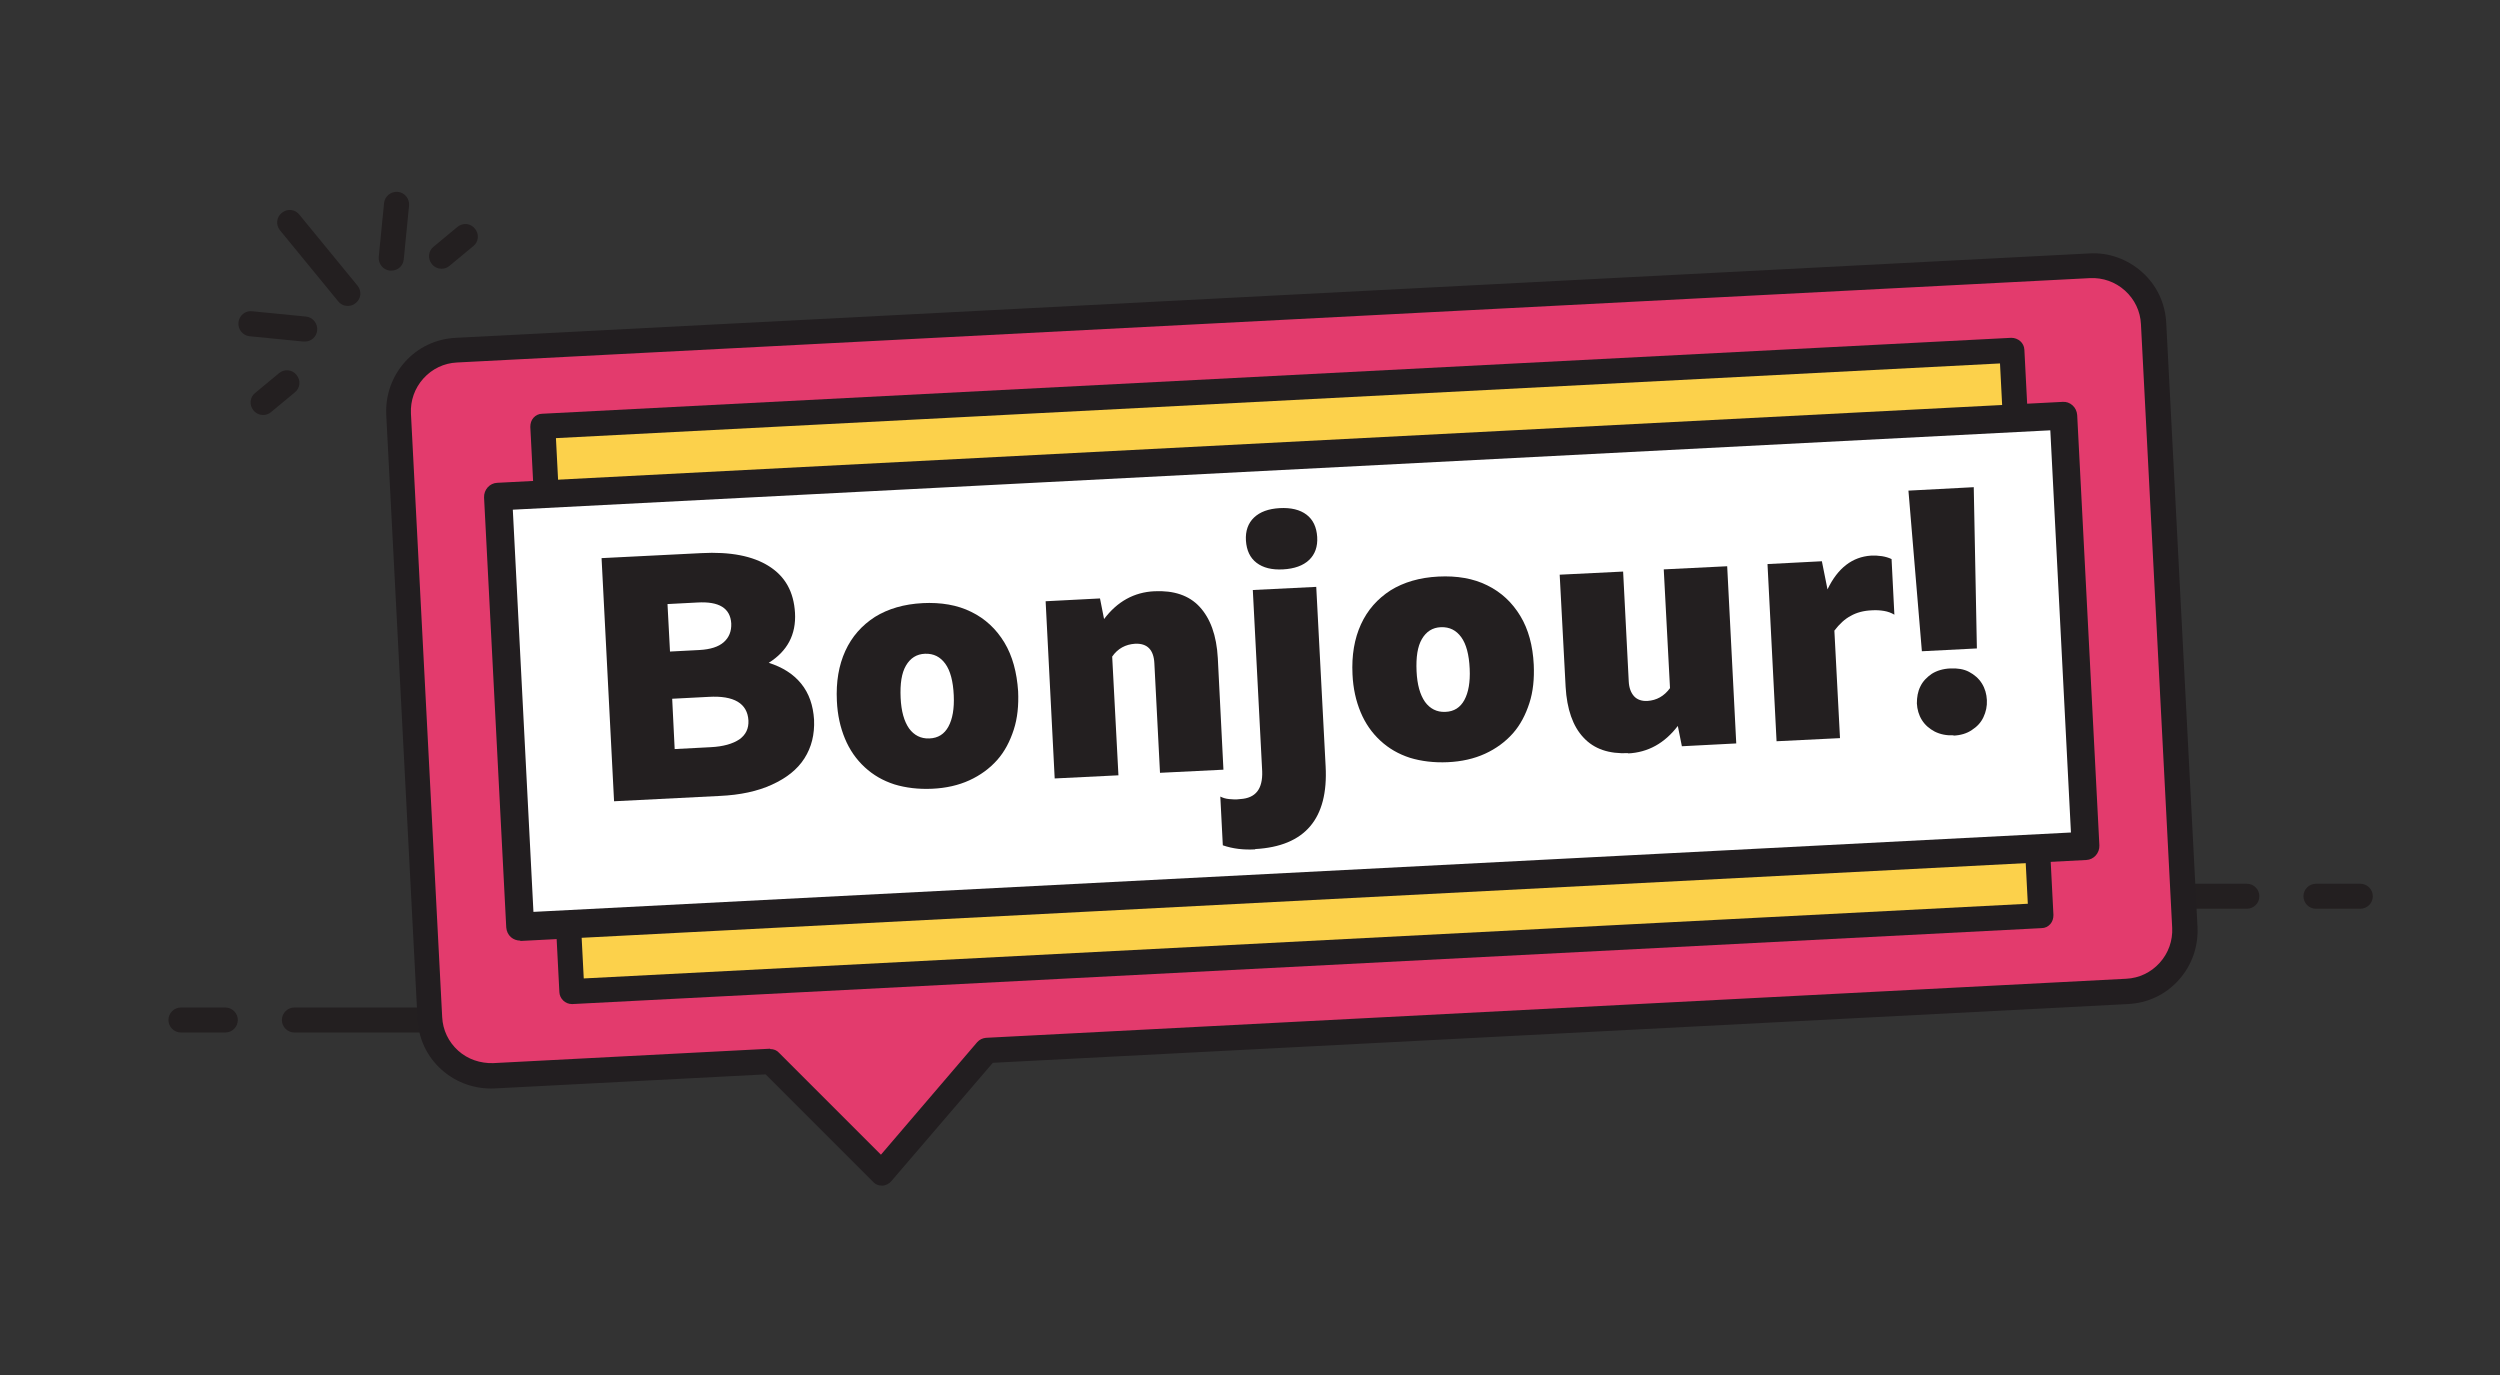 <?xml version="1.0" encoding="UTF-8"?><svg id="Layer_1" xmlns="http://www.w3.org/2000/svg" viewBox="0 0 80 44"><rect x="0" y="0" width="80" height="44" fill="#333333" stroke="none"/><defs><style>.cls-1{fill:none;}.cls-2{fill:#fff;}.cls-3{fill:#fcd14b;}.cls-4{fill:#e33b6d;}.cls-5{fill:#231f20;}.cls-6{fill:#221e20;}</style></defs><path class="cls-5" d="m71.9,29.08h-27.88c-.22,0-.4-.18-.4-.4s.18-.4.4-.4h27.88c.22,0,.4.18.4.4s-.18.4-.4.4Z"/><path class="cls-5" d="m75.53,29.08h-1.42c-.22,0-.4-.18-.4-.4s.18-.4.4-.4h1.42c.22,0,.4.18.4.4s-.18.4-.4.4Z"/><path class="cls-5" d="m30.12,33.04H9.42c-.22,0-.4-.18-.4-.4s.18-.4.4-.4h20.71c.22,0,.4.18.4.4s-.18.4-.4.4Z"/><path class="cls-5" d="m7.21,33.04h-1.42c-.22,0-.4-.18-.4-.4s.18-.4.4-.4h1.42c.22,0,.4.18.4.4s-.18.4-.4.4Z"/><path class="cls-5" d="m11.13,9.79c-.12,0-.23-.05-.31-.15l-1.86-2.27c-.14-.17-.12-.42.06-.56.17-.14.42-.12.56.06l1.86,2.27c.14.17.12.42-.06.56-.07.06-.16.09-.25.09Z"/><path class="cls-5" d="m12.52,8.66s-.03,0-.04,0c-.22-.02-.38-.22-.36-.44l.17-1.72c.02-.22.22-.38.44-.36.22.02.38.22.36.44l-.17,1.72c-.02.21-.19.36-.4.36Z"/><path class="cls-5" d="m9.75,10.93s-.03,0-.04,0l-1.72-.17c-.22-.02-.38-.22-.36-.44s.22-.39.44-.36l1.72.17c.22.02.38.22.36.44-.02.21-.19.36-.4.36Z"/><path class="cls-5" d="m8.42,13.28c-.12,0-.23-.05-.31-.15-.14-.17-.12-.42.06-.56l.76-.63c.17-.14.42-.12.56.06.14.17.12.42-.06.56l-.76.63c-.07.06-.16.09-.25.09Z"/><path class="cls-5" d="m14.13,8.6c-.12,0-.23-.05-.31-.15-.14-.17-.12-.42.06-.56l.76-.63c.17-.14.42-.12.56.06.14.17.12.42-.06.56l-.76.63c-.07.06-.16.09-.25.09Z"/><path class="cls-4" d="m66.87,8.51l-52.26,2.7c-1.08.06-1.9.97-1.85,2.05l1,19.32c.06,1.08.97,1.9,2.05,1.85l8.84-.46,3.57,3.57,3.36-3.93,36.49-1.89c1.08-.06,1.9-.97,1.85-2.05l-1-19.32c-.06-1.08-.97-1.9-2.05-1.85Z"/><path class="cls-6" d="m28.22,37.94c-.11,0-.21-.04-.28-.12l-3.44-3.44-8.67.45c-.62.03-1.23-.18-1.7-.6s-.74-1-.77-1.63l-1-19.32c-.03-.63.18-1.23.6-1.7.42-.47,1-.74,1.63-.77l52.26-2.7c.62-.04,1.23.18,1.7.6s.74,1,.77,1.63l1,19.32c.03.63-.18,1.23-.6,1.7-.42.47-1,.74-1.63.77l-36.32,1.88-3.25,3.79c-.07.08-.18.14-.29.14h-.02Zm-3.57-4.37c.11,0,.21.04.28.12l3.26,3.26,3.08-3.6c.07-.08.17-.13.28-.14l36.49-1.89c.41-.02.79-.2,1.07-.51.28-.31.42-.71.4-1.12l-1-19.32c-.02-.41-.2-.79-.51-1.07-.31-.28-.71-.42-1.12-.4h0l-52.26,2.7c-.41.02-.79.2-1.07.51-.28.31-.42.71-.4,1.12l1,19.32c.02.41.2.79.51,1.07.31.28.71.41,1.12.4l8.84-.46s.01,0,.02,0Z"/><rect class="cls-3" x="17.81" y="12.41" width="47.07" height="18.12" transform="translate(-1.05 2.16) rotate(-2.96)"/><path class="cls-6" d="m18.3,32.13c-.21,0-.39-.17-.4-.38l-.93-18.09c0-.11.03-.21.1-.29.07-.08.17-.13.28-.13l47.01-2.43c.22,0,.41.16.42.38l.93,18.09c0,.11-.03.21-.1.29-.07.08-.17.13-.28.13l-47.01,2.43s-.01,0-.02,0Zm-.51-18.11l.89,17.29,46.21-2.39-.89-17.29-46.21,2.39Z"/><rect class="cls-2" x="16.26" y="14.58" width="50.16" height="13.78" transform="translate(-1.05 2.16) rotate(-2.96)"/><path class="cls-6" d="m16.65,30.1c-.11,0-.22-.04-.3-.11-.09-.08-.14-.19-.15-.31l-.71-13.76c-.01-.25.18-.46.42-.47l50.09-2.59c.12-.01.23.03.32.11.09.08.14.19.15.31l.71,13.77c.01.25-.18.46-.42.47l-50.09,2.59s-.02,0-.02,0Zm-.24-13.79l.66,12.87,49.2-2.54-.66-12.87-49.2,2.54Z"/><path class="cls-5" d="m19.65,25.64l-.4-7.78,3.19-.16c.93-.05,1.65.09,2.17.42.52.33.79.82.83,1.49.04.7-.25,1.23-.84,1.6.44.14.79.36,1.04.67s.38.69.41,1.15c.02.47-.08.88-.31,1.24s-.58.63-1.04.84c-.46.21-1.01.33-1.67.36l-3.37.17Zm1.78-4.79l.96-.05c.34-.02.6-.1.77-.25.17-.15.25-.35.24-.6-.03-.49-.39-.71-1.08-.67l-.96.05.08,1.52Zm.16,3.12l1.15-.06c.41-.02.71-.11.92-.25.21-.15.3-.35.29-.6-.03-.55-.46-.81-1.28-.76l-1.16.06.08,1.62Z"/><path class="cls-5" d="m29.52,19.3c.59-.03,1.12.06,1.56.28.45.22.8.55,1.06.98.26.43.4.96.44,1.56.02.45-.02.86-.14,1.23-.12.37-.29.7-.53.97s-.54.49-.89.65c-.35.16-.75.25-1.19.27s-.85-.03-1.21-.14c-.37-.12-.68-.3-.95-.55-.27-.25-.48-.55-.63-.91-.15-.36-.24-.76-.26-1.21-.03-.61.06-1.14.27-1.6.21-.46.53-.82.95-1.09.42-.26.93-.41,1.53-.44Zm.22,4.33c.28-.01.48-.14.61-.38.13-.24.19-.57.17-1-.02-.45-.11-.79-.27-1.01-.16-.22-.37-.33-.65-.32-.27.01-.47.14-.61.38-.14.24-.19.58-.17,1.03.02.43.11.75.27.98.16.22.38.33.64.32Z"/><path class="cls-5" d="m33.75,24.91l-.29-5.67,1.74-.09.13.66c.42-.56.96-.86,1.61-.89.62-.03,1.11.13,1.45.5s.54.91.58,1.64l.18,3.57-2.03.1-.18-3.5c-.02-.44-.23-.65-.62-.63-.3.02-.55.15-.73.41l.2,3.8-2.03.1Z"/><path class="cls-5" d="m40.16,27.18c-.37.02-.71-.02-1.03-.13l-.08-1.56c.08.04.17.07.28.08.1.01.22.02.36,0,.49-.03.72-.32.7-.89l-.3-5.8,2.03-.1.3,5.74c.09,1.68-.66,2.56-2.25,2.65Zm.9-8.96c-.36.02-.64-.05-.85-.21-.21-.16-.32-.4-.34-.71-.02-.31.07-.56.26-.74.19-.18.46-.28.82-.3.36-.02.65.05.86.21.21.16.32.4.34.71.02.31-.07.56-.26.74-.19.18-.47.28-.83.3Z"/><path class="cls-5" d="m46.03,18.45c.59-.03,1.12.06,1.56.28.45.22.8.55,1.06.98.26.43.4.95.43,1.56.02.45-.02.86-.14,1.23s-.29.7-.53.97-.54.49-.89.65-.75.25-1.19.27c-.44.02-.85-.03-1.21-.14-.37-.12-.68-.3-.95-.55-.27-.25-.48-.55-.63-.91s-.24-.76-.26-1.21c-.03-.61.06-1.14.27-1.6.21-.46.53-.82.95-1.09.42-.26.93-.41,1.53-.44Zm.22,4.33c.28-.01.48-.14.61-.38.13-.24.19-.57.17-1-.02-.45-.11-.79-.27-1.01s-.37-.33-.65-.32c-.27.01-.47.14-.61.38-.14.24-.19.58-.17,1.03.02.43.11.75.27.98.16.22.38.33.64.32Z"/><path class="cls-5" d="m52.11,24.1c-.62.03-1.1-.13-1.44-.5-.34-.36-.53-.91-.57-1.62l-.19-3.59,2.03-.1.18,3.52c.01.2.07.36.17.47.1.11.25.16.43.15.29-.02.53-.15.72-.41l-.2-3.8,2.03-.1.29,5.67-1.74.09-.13-.65c-.42.55-.95.85-1.6.88Z"/><path class="cls-5" d="m56.56,18.05l1.74-.09.18.9c.33-.69.8-1.04,1.39-1.08.25-.01.47.02.66.11l.09,1.78c-.1-.06-.21-.1-.33-.12-.12-.02-.25-.03-.39-.02-.26.01-.49.07-.68.18-.19.1-.36.26-.52.47l.18,3.44-2.03.1-.29-5.67Z"/><path class="cls-5" d="m63.26,20.75l-1.76.09-.43-5.14,2.09-.11.1,5.15Zm-.74,2.78c-.23.01-.43-.03-.61-.12-.17-.09-.31-.21-.41-.37-.1-.16-.15-.34-.16-.53,0-.2.03-.38.11-.54.08-.17.21-.3.37-.41.16-.1.36-.16.59-.17.23-.01.43.02.6.11.17.09.31.21.41.37.1.16.15.34.16.53.01.2-.03.38-.11.55-.08.17-.2.3-.37.41-.16.11-.36.17-.59.18Z"/><rect class="cls-1" width="80" height="44"/></svg>
